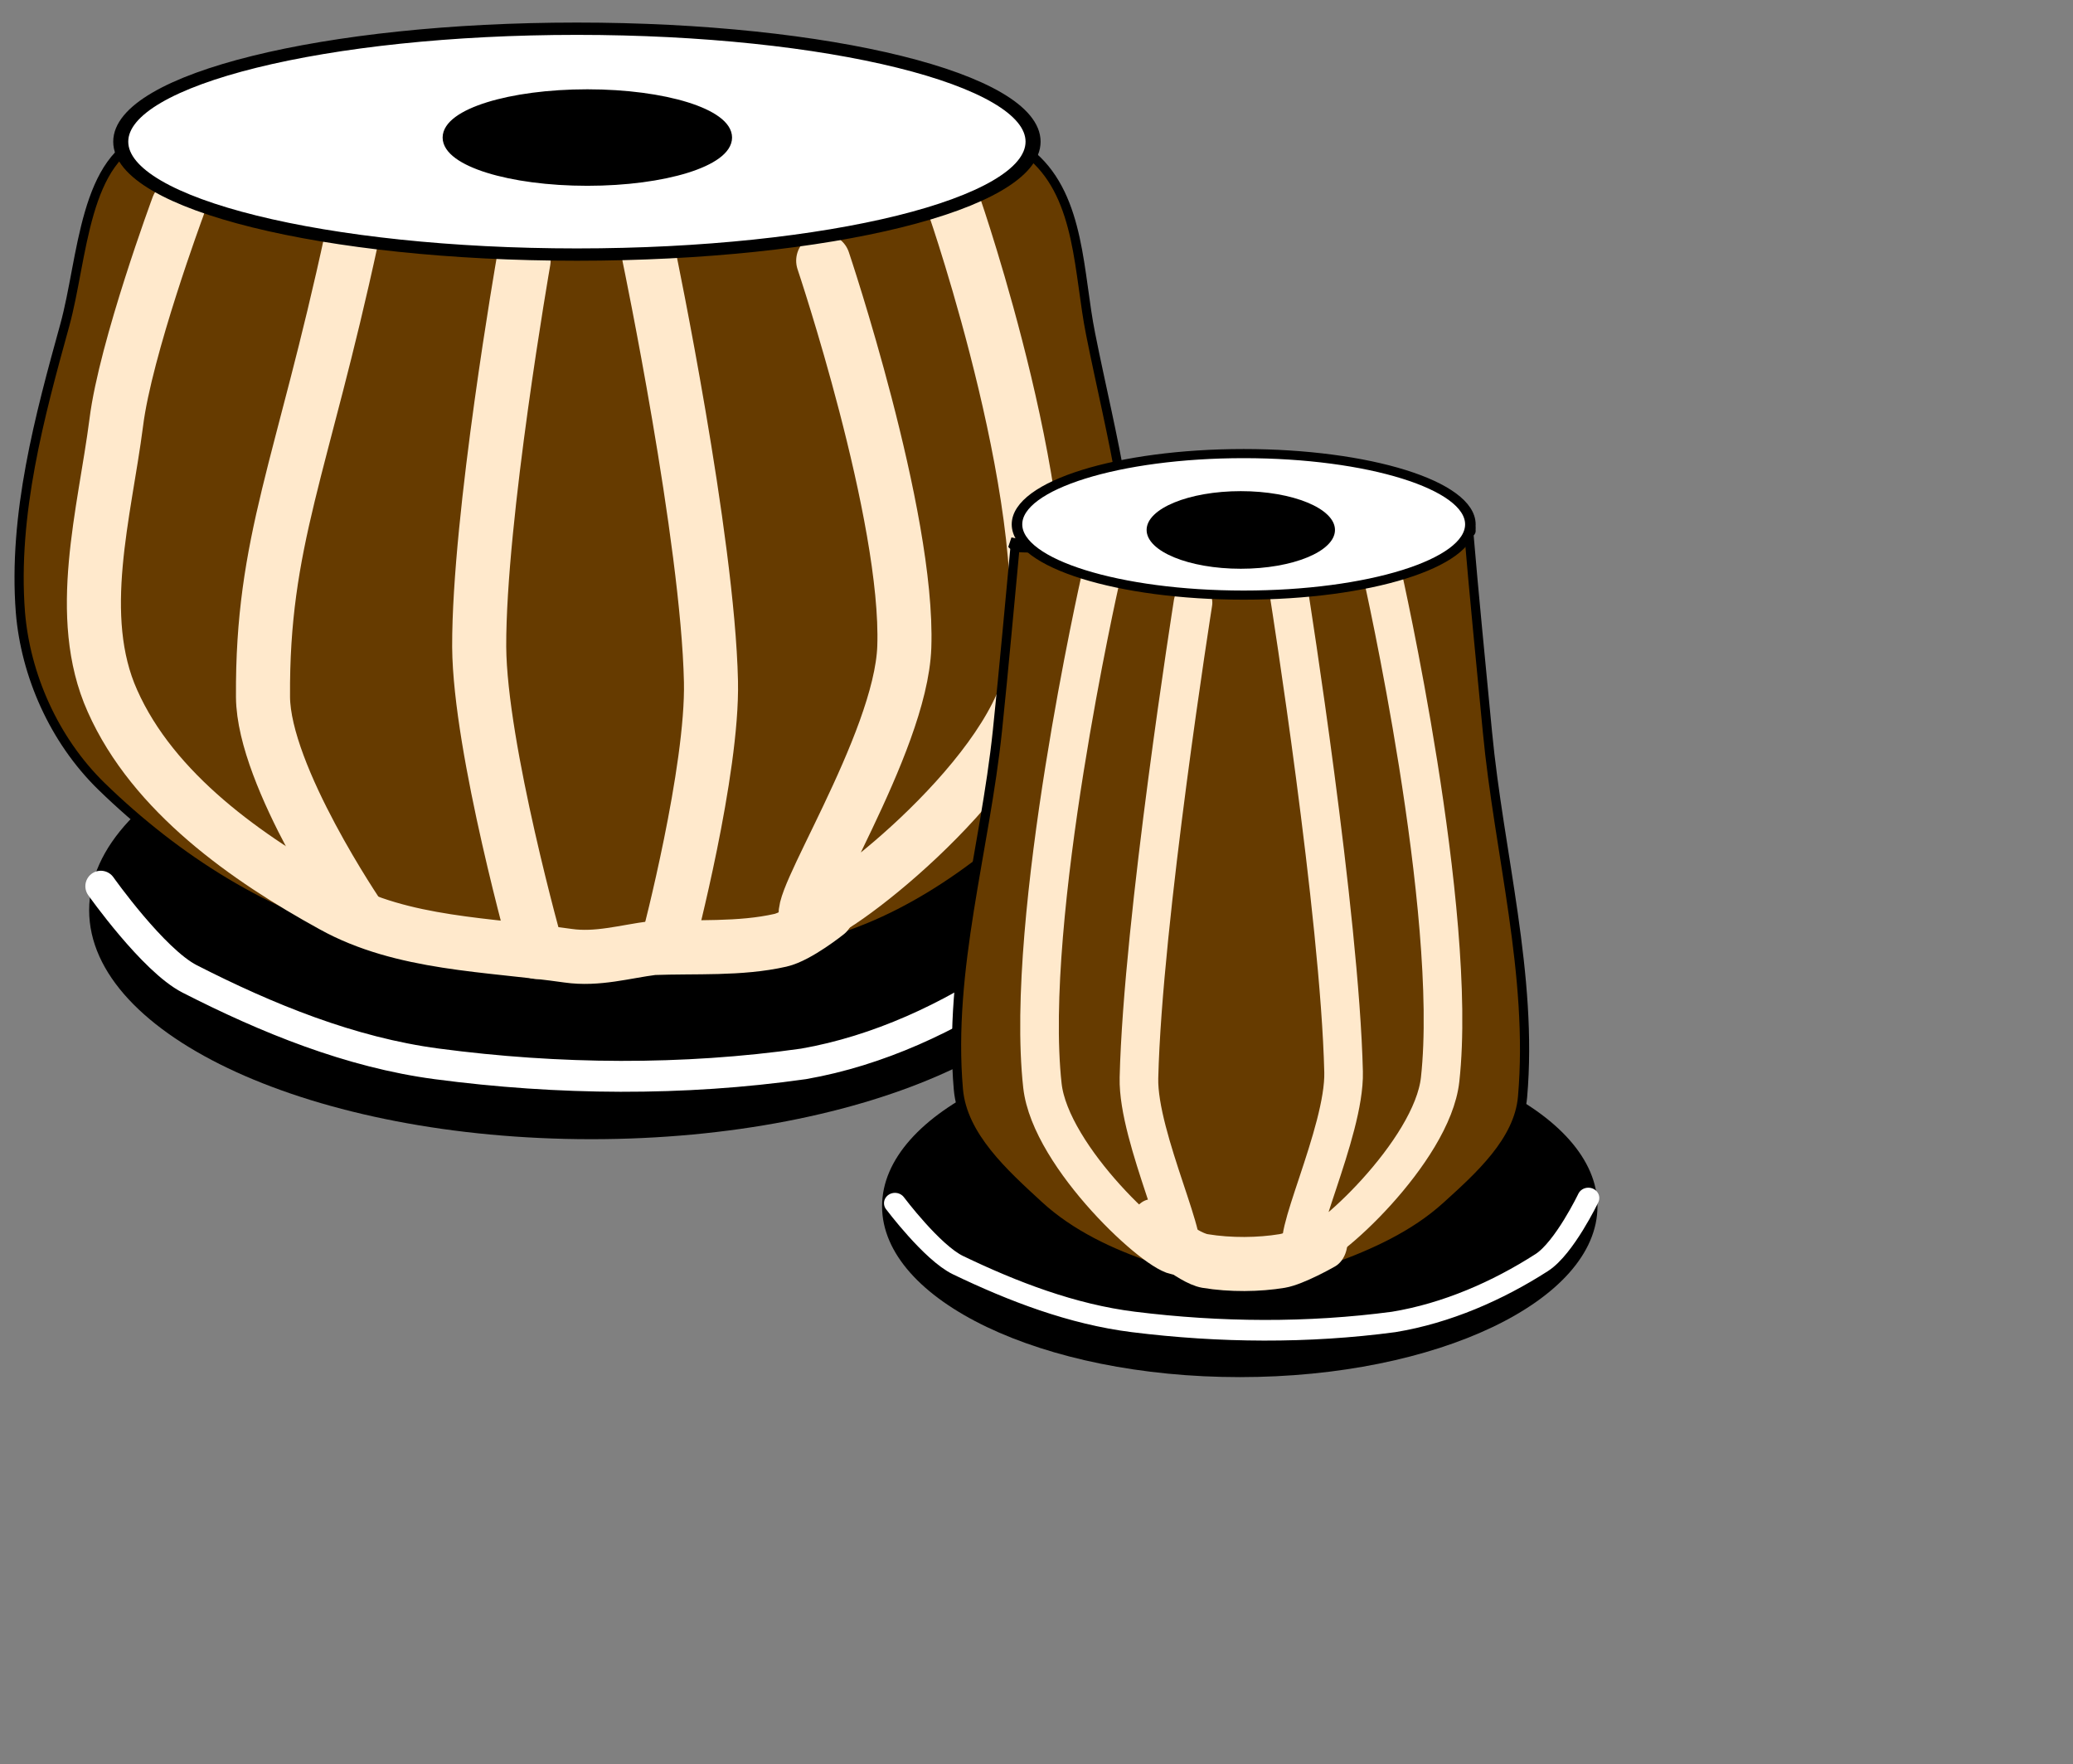 <svg version="1.1" width="161" height="137" viewBox="-1 -1 161 137" xmlns="http://www.w3.org/2000/svg" xmlns:xlink="http://www.w3.org/1999/xlink">
  <rect x="-1" y="-1" width="161" height="137" fill="#808080" stroke="none"/>
  <!-- Exported by Scratch - http://scratch.mit.edu/ -->
  <g id="ID0.6214102567173541" transform="matrix(0.774, 0, 0, 0.774, -0.05, 0.4)">
    <g id="ID0.2265301109291613">
      <path id="ID0.36331856762990355" fill="#000000" stroke="none" stroke-linecap="round" d="M 118.750 224.500 C 136.062 224.500 151.750 226.713 163.109 230.288 C 174.469 233.864 181.500 238.801 181.500 244.250 C 181.500 249.699 174.469 254.636 163.109 258.212 C 151.750 261.787 136.062 264 118.750 264 C 101.438 264 85.750 261.787 74.391 258.212 C 63.031 254.636 56 249.699 56 244.250 C 56 238.801 63.031 233.864 74.391 230.288 C 85.750 226.713 101.438 224.500 118.750 224.500 Z " transform="matrix(0.803, 0, 0, 1.163, -37.25, -194.55)"/>
      <path id="ID0.3923717634752393" fill="#663B00" stroke="#000000" stroke-width="2" stroke-linecap="round" d="M 103.250 110.150 L 248.750 101.750 C 297.202 98.953 283.324 103.967 295.450 114.600 C 305.898 123.763 305.411 140.253 308.050 153.300 C 312.449 175.412 318.929 197.906 316.500 219.750 C 314.956 233.565 307.390 246.807 297.150 256.750 C 282.849 270.612 264.660 283.102 245.400 286.750 C 214.578 292.580 181.704 293.028 151.200 285.750 C 129.127 280.477 108.896 267.400 92.750 251.700 C 82.344 241.551 76.216 227.397 75.100 213.850 C 73.439 192.553 79.326 170.982 84.750 151.350 C 88.759 136.855 88.833 114.427 103.250 110.150 Z " transform="matrix(0.461, 0, 0, 0.461, -33.8, -38.95)"/>
      <path id="ID0.7147510801441967" fill="none" stroke="#FFE9CC" stroke-width="7" stroke-linecap="round" d="M 95 130 C 88.558 159.860 83.366 169.321 83.500 189.500 C 83.570 199.814 96 218 96 218 " transform="matrix(0.775, 0, 0, 0.775, -39.55, -78.75)"/>
      <path id="ID0.524744383059442" fill="none" stroke="#FFE9CC" stroke-width="7" stroke-linecap="round" d="M 136 221 C 136 221 141.754 199.074 141.500 187.500 C 141.094 168.997 133.500 132.500 133.500 132.500 " transform="matrix(0.775, 0, 0, 0.775, -39.55, -78.75)"/>
      <path id="ID0.6405112035572529" fill="none" stroke="#FFE9CC" stroke-width="7" stroke-linecap="round" d="M 157 132 C 157 132 168.100 165 167.500 182 C 167.050 194.700 152.565 216.477 155 217 C 157.514 217.570 181.032 199.513 184 185.500 C 188.041 165.570 174 125 174 125 " transform="matrix(0.775, 0, 0, 0.775, -40.3, -77.95)"/>
      <path id="ID0.524744383059442" fill="none" stroke="#FFE9CC" stroke-width="7" stroke-linecap="round" d="M 135.250 222 C 135.250 222 127.843 195.714 127.750 182.500 C 127.695 165.739 133.500 132.500 133.500 132.500 " transform="matrix(0.775, 0, 0, 0.775, -52.15, -78.35)"/>
      <path id="ID0.6905003897845745" fill="none" stroke="#FFE9CC" stroke-width="7" stroke-linecap="round" d="M 72.500 126 C 72.500 126 65.700 144.350 64.500 154 C 63 165.650 59.100 179.050 64 190 C 69.300 201.950 81.503 210.456 92.500 216.500 C 101.579 221.549 112.721 221.530 123 223 C 126.794 223.543 130.371 222.463 134 222 C 139.532 221.796 145.274 222.186 150.500 221 C 152.754 220.486 156.500 217.500 156.500 217.500 " transform="matrix(0.775, 0, 0, 0.775, -39.55, -78.75)"/>
      <path id="ID0.4903492908924818" fill="#FFFFFF" stroke="#000000" stroke-width="3" d="M 187 81 C 212.106 81 234.856 84.081 251.330 89.060 C 267.803 94.038 278 100.913 278 108.500 C 278 116.087 267.803 122.962 251.330 127.940 C 234.856 132.919 212.106 136 187 136 C 161.894 136 139.144 132.919 122.670 127.940 C 106.197 122.962 96 116.087 96 108.500 C 96 100.913 106.197 94.038 122.670 89.060 C 139.144 84.081 161.894 81 187 81 Z " transform="matrix(0.503, 0, 0, 0.412, -37.4, -32.3)"/>
      <path id="ID0.05982814775779843" fill="#000000" stroke="#000000" stroke-width="2" d="M 198.500 101 C 206.915 101 214.540 102.065 220.061 103.784 C 225.582 105.504 229 107.879 229 110.500 C 229 113.121 225.582 115.496 220.061 117.216 C 214.540 118.935 206.915 120 198.500 120 C 190.085 120 182.460 118.935 176.939 117.216 C 171.418 115.496 168 113.121 168 110.500 C 168 107.879 171.418 105.504 176.939 103.784 C 182.460 102.065 190.085 101 198.500 101 Z " transform="matrix(0.461, 0, 0, 0.461, -33.8, -38.95)"/>
      <path id="ID0.23072667652741075" fill="none" stroke="#FFFFFF" stroke-width="4" stroke-linecap="round" d="M 62.500 214 C 62.500 214 69.280 223.588 74 226 C 84.039 231.125 94.830 235.521 106 237 C 121.770 239.087 137.876 239.215 153.500 237 C 163.143 235.314 172.435 230.998 180.500 225.500 C 184.625 222.686 189 213 189 213 " transform="matrix(0.775, 0, 0, 0.775, -39.55, -78.75)"/>
    </g>
    <g id="ID0.06147985206916928">
      <path id="ID0.36331856762990355" fill="#000000" stroke="none" stroke-linecap="round" d="M 118.750 224.500 C 136.062 224.500 151.750 226.713 163.109 230.288 C 174.469 233.864 181.500 238.801 181.500 244.250 C 181.500 249.699 174.469 254.636 163.109 258.212 C 151.750 261.787 136.062 264 118.750 264 C 101.438 264 85.750 261.787 74.391 258.212 C 63.031 254.636 56 249.699 56 244.250 C 56 238.801 63.031 233.864 74.391 230.288 C 85.750 226.713 101.438 224.500 118.750 224.500 Z " transform="matrix(0.572, 0, 0, 0.868, 55.25, -92.8)"/>
      <path id="ID0.0939373173750937" fill="#663B00" stroke="#000000" stroke-width="2" stroke-linecap="round" d="M 281.500 136 L 281.800 136.300 C 281.733 136.899 321.621 136.254 341.500 136 C 346.470 135.937 343.504 135.681 344.500 135.500 C 347.167 135.015 349.842 134.532 352.500 134 C 354.005 133.699 355.483 133.233 357 133 C 357.658 132.899 358.334 133 359 133 C 360.498 133 362.005 132.893 363.500 133 C 364.347 133.060 365.156 133.406 366 133.500 C 366.662 133.574 367.347 133.369 368 133.500 C 369.033 133.707 369.967 134.293 371 134.500 C 371.653 134.631 372.334 134.500 373 134.500 C 373.666 134.500 374.345 134.623 375 134.500 C 377.024 134.120 379.125 133.852 381 133 C 381.469 132.787 380.189 128.272 380.500 132 C 381.744 146.914 383.241 161.851 384.650 176.750 C 387.170 203.393 394.607 230.088 392.300 256.750 C 391.461 266.441 382.839 274.198 375.650 280.750 C 368.765 287.024 359.913 291.096 351.150 294.250 C 345.482 296.285 339.374 296.116 333.450 296.300 C 326.103 296.032 318.374 296.311 311.500 294 C 302.672 291.031 293.834 286.830 287 280.500 C 279.464 273.520 270.386 265.333 269.500 255.100 C 267.230 228.872 275.286 202.686 278 176.500 C 279.448 162.526 280.678 148.487 282 134.500 Z " transform="matrix(0.461, 0, 0, 0.458, -29.3, -9.35)"/>
      <path id="ID0.6405112035572529" fill="none" stroke="#FFE9CC" stroke-width="5" stroke-linecap="round" d="M 162.150 129.500 C 162.150 129.500 168.664 170.673 169.150 191 C 169.343 198.835 161.739 213.821 164.150 214 C 166.564 214.180 180.626 201.300 181.650 192 C 184.046 170.236 174.150 126.500 174.150 126.500 " transform="matrix(0.775, 0, 0, 0.775, 2.5, -42.3)"/>
      <path id="ID0.6405112035572529" fill="none" stroke="#FFE9CC" stroke-width="5" stroke-linecap="round" d="M 162.150 129.500 C 162.150 129.500 168.664 170.673 169.150 191 C 169.343 198.835 161.739 213.821 164.150 214 C 166.564 214.180 180.626 201.300 181.650 192 C 184.046 170.236 174.150 126.500 174.150 126.500 " transform="matrix(-0.775, 0, 0, 0.775, 244.15, -41.7)"/>
      <path id="ID0.3397635603323579" fill="#FFFFFF" stroke="#000000" stroke-width="2" d="M 323 106 C 334.863 106 345.613 107.737 353.398 110.543 C 361.182 113.349 366 117.224 366 121.500 C 366 125.776 361.182 129.651 353.398 132.457 C 345.613 135.263 334.863 137 323 137 C 311.137 137 300.387 135.263 292.602 132.457 C 284.818 129.651 280 125.776 280 121.500 C 280 117.224 284.818 113.349 292.602 110.543 C 300.387 107.737 311.137 106 323 106 Z " transform="matrix(0.529, 0, 0, 0.458, -47.3, -4.85)"/>
      <path id="ID0.237257300876081" fill="#000000" stroke="none" d="M 327.500 127 C 333.156 127 338.281 127.952 341.992 129.491 C 345.703 131.030 348 133.155 348 135.500 C 348 137.845 345.703 139.970 341.992 141.509 C 338.281 143.048 333.156 144 327.500 144 C 321.844 144 316.719 143.048 313.008 141.509 C 309.297 139.970 307 137.845 307 135.500 C 307 133.155 309.297 131.030 313.008 129.491 C 316.719 127.952 321.844 127 327.500 127 Z " transform="matrix(0.461, 0, 0, 0.458, -27.7, -10.7)"/>
      <path id="ID0.000271389726549387" fill="none" stroke="#FFE9CC" stroke-width="7" stroke-linecap="round" d="M 271.500 251.500 C 271.500 251.500 277.375 255.579 280.500 256 C 284.836 256.554 289.617 256.493 293.500 256 C 296.091 255.667 301 253.500 301 253.500 " transform="matrix(0.596, 0, 0, 0.775, -47.5, -73.7)"/>
      <path id="ID0.23072667652741075" fill="none" stroke="#FFFFFF" stroke-width="4" stroke-linecap="round" d="M 62.500 214 C 62.500 214 69.280 223.588 74 226 C 84.039 231.125 94.830 235.521 106 237 C 121.770 239.087 137.876 239.215 153.500 237 C 163.143 235.314 172.435 230.998 180.500 225.500 C 184.625 222.686 189 213 189 213 " transform="matrix(0.55, 0, 0, 0.518, 54.2, 8.05)"/>
    </g>
  </g>
</svg>